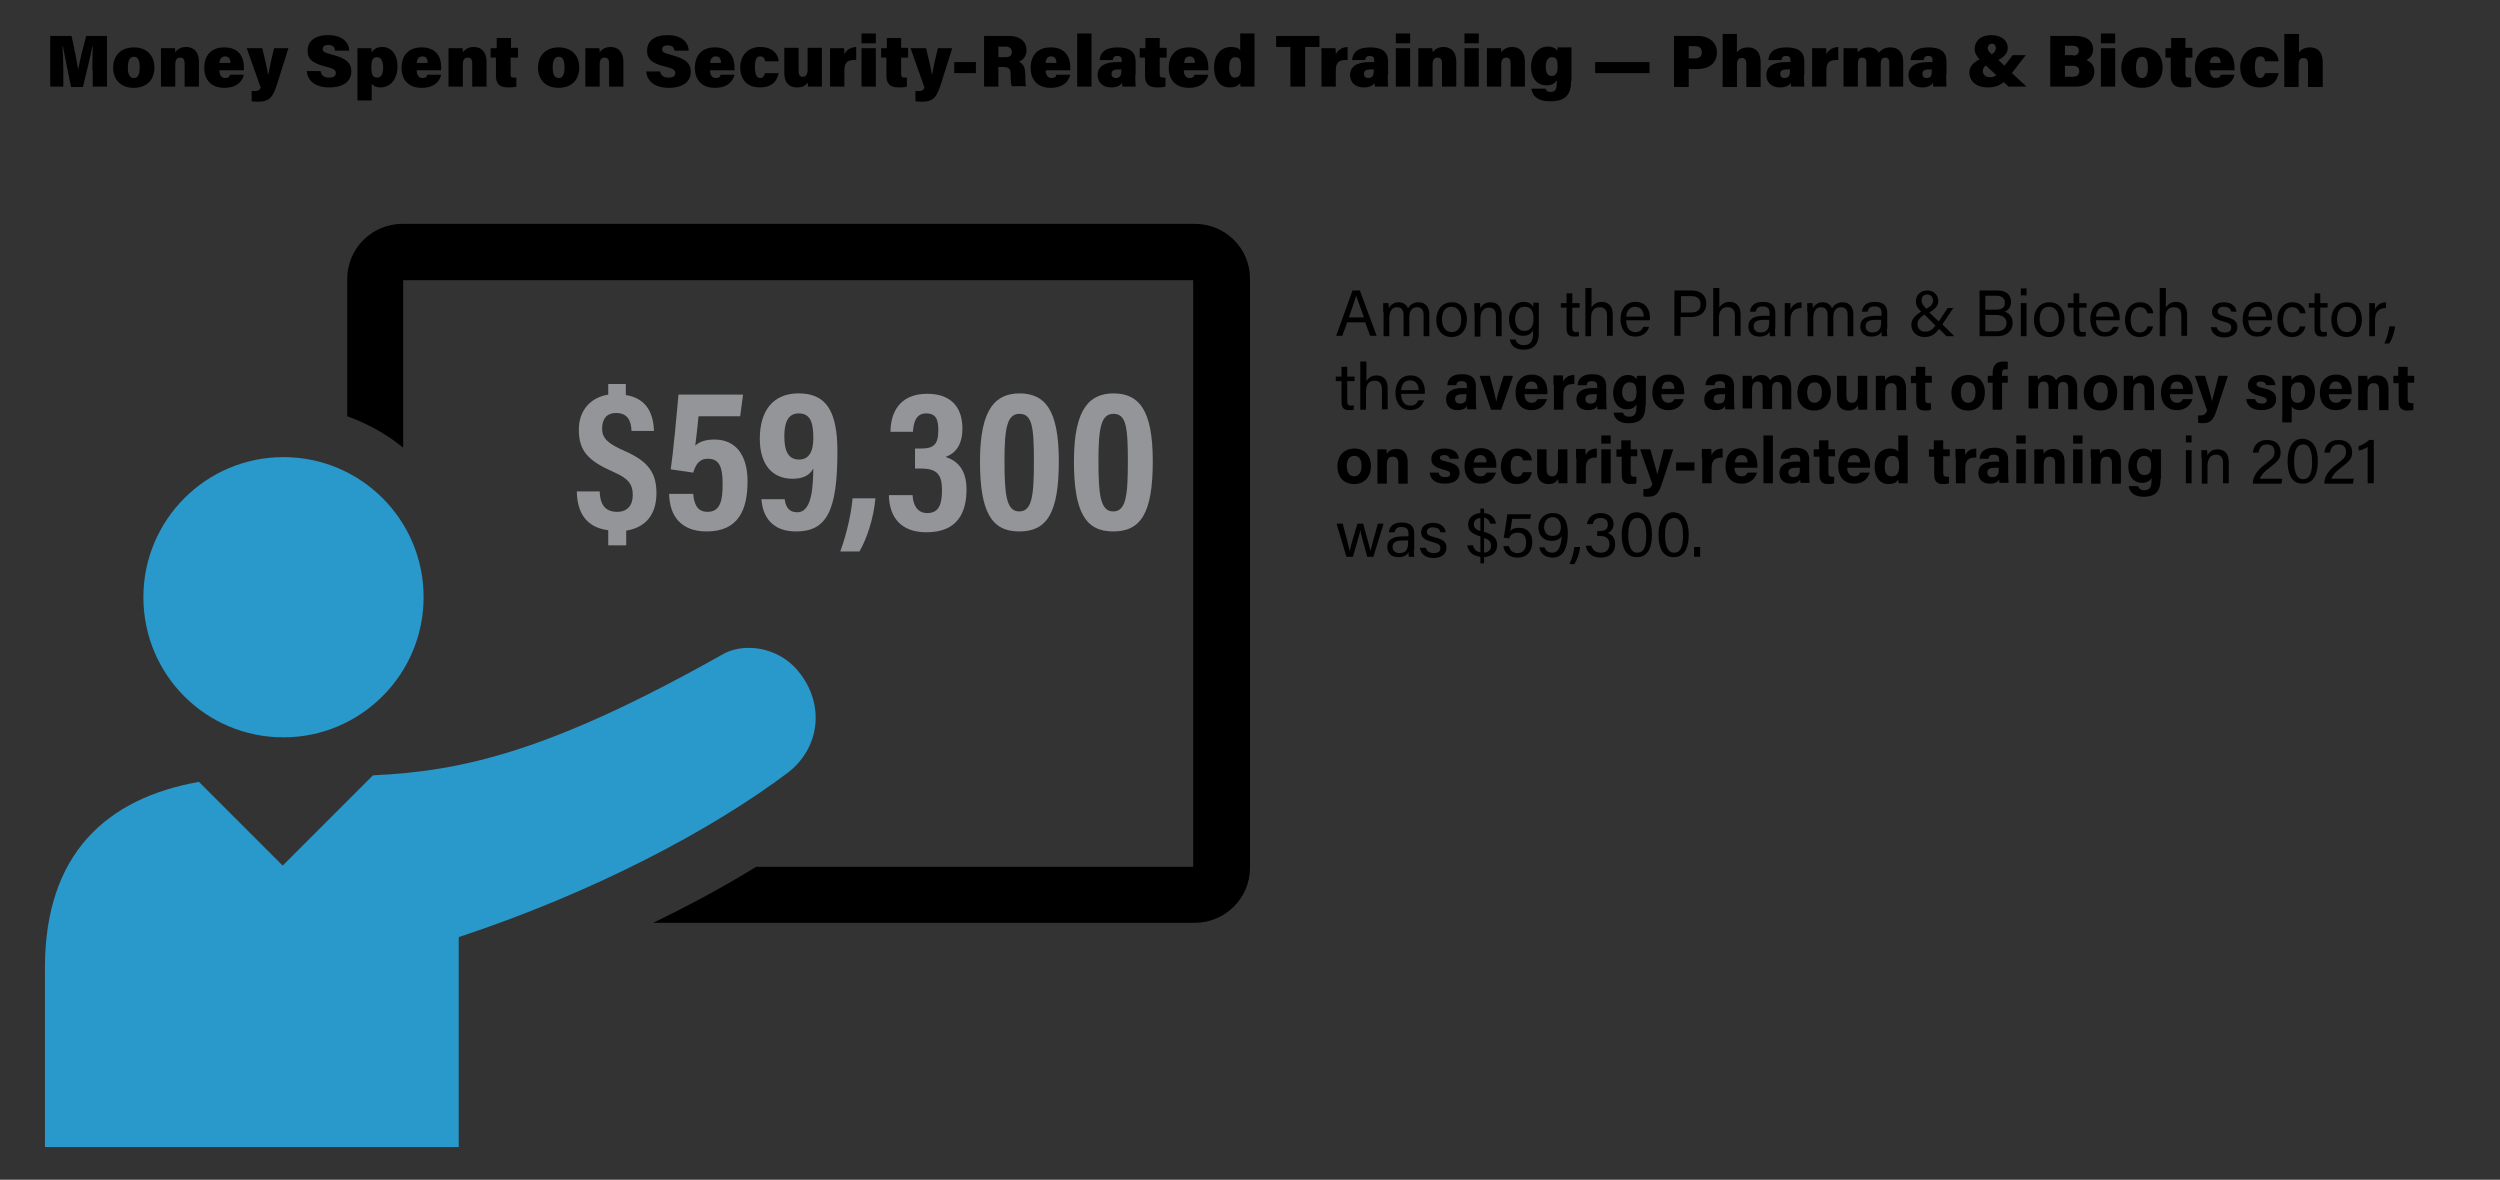 <?xml version="1.0" encoding="utf-8"?>
<!-- Generator: Adobe Illustrator 26.5.0, SVG Export Plug-In . SVG Version: 6.00 Build 0)  -->
<svg version="1.1" id="Layer_1" xmlns="http://www.w3.org/2000/svg" xmlns:xlink="http://www.w3.org/1999/xlink" x="0px" y="0px"
	 viewBox="0 0 612 288.8" style="enable-background:new 0 0 612 288.8;" xml:space="preserve">
<rect x="0" y="0" width="612" height="288.8" fill="#333333" stroke="none"/>
<style type="text/css">
	.st0{fill:#FFFFFF;}
	.st1{fill:none;stroke:#939598;stroke-width:4;stroke-miterlimit:10;stroke-dasharray:4.971,4.971;}
	.st2{fill:#2899CA;}
	.st3{fill:#E6E7E8;}
	.st4{fill:#939598;}
	.st5{fill:#2899CA;stroke:#2899CA;stroke-width:4;stroke-linecap:round;stroke-linejoin:round;stroke-miterlimit:10;}
</style>
<g>
	<circle class="st0" cx="794.8" cy="361.7" r="104.4"/>
	<circle class="st1" cx="794.8" cy="361.7" r="104.4"/>
</g>
<rect x="792.4" y="12.1" class="st2" width="188.4" height="101.5"/>
<rect x="934.7" y="303.1" class="st3" width="339.3" height="9.6"/>
<g>
	<path d="M329.8,78.9l-1.2,3.3h-1.5l4-11.1h1.8l4.1,11.1h-1.6l-1.2-3.3H329.8z M333.9,77.7c-1.1-2.9-1.6-4.5-1.9-5.3h0
		c-0.3,0.9-0.9,2.8-1.8,5.3H333.9z"/>
	<path d="M338.6,76.3c0-0.7,0-1.4,0-2.1h1.3c0,0.2,0.1,0.8,0.1,1.2c0.4-0.7,1.1-1.4,2.4-1.4c1.2,0,1.9,0.6,2.3,1.5
		c0.4-0.8,1.2-1.5,2.6-1.5c1.3,0,2.6,0.8,2.6,3v5.3h-1.4v-5.2c0-0.9-0.3-1.9-1.6-1.9c-1.3,0-1.9,1-1.9,2.4v4.7h-1.4v-5.1
		c0-1-0.3-2-1.6-2c-1.3,0-1.9,1.1-1.9,2.6v4.5h-1.4V76.3z"/>
	<path d="M359.1,78.2c0,2.4-1.3,4.3-3.8,4.3c-2.3,0-3.7-1.8-3.7-4.2c0-2.4,1.4-4.3,3.8-4.3C357.7,74,359.1,75.7,359.1,78.2z
		 M353,78.2c0,1.8,0.9,3.1,2.4,3.1c1.5,0,2.3-1.2,2.3-3.1c0-1.8-0.8-3.1-2.4-3.1S353,76.4,353,78.2z"/>
	<path d="M360.9,76.2c0-0.7,0-1.4,0-2h1.4c0,0.2,0.1,1.1,0.1,1.3c0.3-0.7,1-1.5,2.5-1.5c1.5,0,2.7,0.9,2.7,3.1v5.2h-1.4v-5
		c0-1.2-0.5-2-1.7-2c-1.5,0-2.1,1.2-2.1,2.8v4.3h-1.4V76.2z"/>
	<path d="M376.7,81.5c0,2.6-1.1,4.1-3.7,4.1c-2.5,0-3.2-1.4-3.4-2.5h1.4c0.2,0.9,1,1.4,2,1.4c1.8,0,2.3-1.2,2.3-3v-0.7
		c-0.4,0.9-1.2,1.4-2.5,1.4c-2,0-3.4-1.6-3.4-4c0-2.6,1.6-4.3,3.5-4.3c1.6,0,2.2,0.7,2.4,1.3c0-0.4,0.1-0.9,0.1-1.1h1.3
		c0,0.5,0,1.6,0,2.3V81.5z M373.1,81c1.7,0,2.3-1.2,2.3-3c0-1.8-0.5-2.9-2.2-2.9c-1.5,0-2.3,1.3-2.3,3C370.9,79.9,371.8,81,373.1,81
		z"/>
	<path d="M382.1,74.2h1.4v-2.4h1.4v2.4h1.8v1.1h-1.8v4.8c0,0.8,0.2,1.2,0.9,1.2c0.2,0,0.5,0,0.7-0.1v1.1c-0.3,0.1-0.8,0.1-1.2,0.1
		c-1.3,0-1.8-0.7-1.8-2v-5.1h-1.4V74.2z"/>
	<path d="M389.6,70.5v4.8c0.4-0.7,1.2-1.4,2.5-1.4c1.3,0,2.7,0.7,2.7,3.1v5.2h-1.4v-4.9c0-1.4-0.6-2.1-1.8-2.1c-1.5,0-2.1,1-2.1,2.7
		v4.4h-1.4V70.5H389.6z"/>
	<path d="M398.1,78.5c0,1.6,0.8,2.8,2.2,2.8c1.3,0,1.7-0.7,2-1.3h1.4c-0.3,1-1.2,2.4-3.4,2.4c-2.5,0-3.6-2.1-3.6-4.2
		c0-2.4,1.2-4.3,3.7-4.3c2.6,0,3.5,2.1,3.5,3.8c0,0.3,0,0.5,0,0.7H398.1z M402.4,77.5c0-1.3-0.7-2.4-2.1-2.4c-1.4,0-2.1,1-2.2,2.4
		H402.4z"/>
	<path d="M409.9,71.1h4.2c2.2,0,3.6,1.2,3.6,3.2c0,2.2-1.6,3.3-3.7,3.3h-2.6v4.6h-1.5V71.1z M411.4,76.5h2.6c1.5,0,2.3-0.7,2.3-2
		c0-1.4-0.9-2-2.2-2h-2.6V76.5z"/>
	<path d="M420.9,70.5v4.8c0.4-0.7,1.2-1.4,2.5-1.4c1.3,0,2.7,0.7,2.7,3.1v5.2h-1.4v-4.9c0-1.4-0.6-2.1-1.8-2.1c-1.5,0-2.1,1-2.1,2.7
		v4.4h-1.4V70.5H420.9z"/>
	<path d="M434.5,80.5c0,0.8,0.1,1.5,0.1,1.8h-1.3c-0.1-0.2-0.1-0.6-0.1-1.1c-0.3,0.5-0.9,1.2-2.5,1.2c-1.9,0-2.7-1.2-2.7-2.5
		c0-1.8,1.4-2.6,3.8-2.6h1.4v-0.7c0-0.7-0.2-1.6-1.7-1.6c-1.3,0-1.6,0.7-1.7,1.3h-1.4c0.1-1.1,0.8-2.4,3.1-2.4c2,0,3.1,0.8,3.1,2.7
		V80.5z M433.1,78.3h-1.3c-1.6,0-2.5,0.4-2.5,1.6c0,0.8,0.6,1.5,1.6,1.5c2,0,2.2-1.3,2.2-2.8V78.3z"/>
	<path d="M436.9,76.4c0-1.1,0-1.8,0-2.2h1.4c0,0.2,0,0.9,0,1.6c0.4-1.1,1.4-1.8,2.7-1.8v1.4c-1.7,0-2.7,0.9-2.7,3v3.9h-1.4V76.4z"/>
	<path d="M442.4,76.3c0-0.7,0-1.4,0-2.1h1.3c0,0.2,0.1,0.8,0.1,1.2c0.4-0.7,1.1-1.4,2.4-1.4c1.2,0,1.9,0.6,2.3,1.5
		c0.4-0.8,1.2-1.5,2.6-1.5c1.3,0,2.6,0.8,2.6,3v5.3h-1.4v-5.2c0-0.9-0.3-1.9-1.6-1.9c-1.3,0-1.9,1-1.9,2.4v4.7h-1.4v-5.1
		c0-1-0.3-2-1.6-2c-1.3,0-1.9,1.1-1.9,2.6v4.5h-1.4V76.3z"/>
	<path d="M461.9,80.5c0,0.8,0.1,1.5,0.1,1.8h-1.3c-0.1-0.2-0.1-0.6-0.1-1.1c-0.3,0.5-0.9,1.2-2.5,1.2c-1.9,0-2.7-1.2-2.7-2.5
		c0-1.8,1.4-2.6,3.8-2.6h1.4v-0.7c0-0.7-0.2-1.6-1.7-1.6c-1.3,0-1.6,0.7-1.7,1.3h-1.4c0.1-1.1,0.8-2.4,3.1-2.4c2,0,3.1,0.8,3.1,2.7
		V80.5z M460.5,78.3h-1.3c-1.6,0-2.5,0.4-2.5,1.6c0,0.8,0.6,1.5,1.6,1.5c2,0,2.2-1.3,2.2-2.8V78.3z"/>
	<path d="M478.3,75.2l-2.8,4.2l2.9,2.9h-1.9l-1.8-1.8c-1,1.3-1.9,2-3.6,2c-2.1,0-3.2-1.5-3.2-2.9c0-1.3,0.6-2.2,2.4-3.3
		c-0.8-0.8-1.3-1.5-1.3-2.5c0-1.4,1-2.7,2.8-2.7c1.6,0,2.7,1.2,2.7,2.6c0,1.1-0.7,1.9-2.2,2.8l2.3,2.2l2.2-3.3H478.3z M473.8,79.7
		l-2.7-2.7c-1.3,0.9-1.7,1.5-1.7,2.4c0,1,0.8,1.8,1.8,1.8C472.2,81.2,472.9,80.9,473.8,79.7z M470.4,73.6c0,0.7,0.4,1.2,1.2,2
		c1.3-0.8,1.6-1.3,1.6-2c0-0.8-0.5-1.5-1.4-1.5C470.9,72.1,470.4,72.6,470.4,73.6z"/>
	<path d="M484.6,71.1h4.3c2.4,0,3.4,1.2,3.4,2.8c0,1.3-0.7,2.1-1.6,2.4c0.8,0.2,2,1,2,2.7c0,2.1-1.6,3.3-3.7,3.3h-4.4V71.1z
		 M488.6,75.8c1.6,0,2.2-0.6,2.2-1.7c0-1-0.7-1.7-2-1.7H486v3.4H488.6z M486,81.1h2.8c1.4,0,2.4-0.7,2.4-2c0-1.2-0.8-2-2.7-2H486
		V81.1z"/>
	<path d="M494.7,72.3v-1.7h1.4v1.7H494.7z M494.7,74.2h1.4v8.1h-1.4V74.2z"/>
	<path d="M505.4,78.2c0,2.4-1.3,4.3-3.8,4.3c-2.3,0-3.7-1.8-3.7-4.2c0-2.4,1.4-4.3,3.8-4.3C504,74,505.4,75.7,505.4,78.2z
		 M499.3,78.2c0,1.8,0.9,3.1,2.4,3.1c1.5,0,2.3-1.2,2.3-3.1c0-1.8-0.8-3.1-2.4-3.1S499.3,76.4,499.3,78.2z"/>
	<path d="M506.2,74.2h1.4v-2.4h1.4v2.4h1.8v1.1H509v4.8c0,0.8,0.2,1.2,0.9,1.2c0.2,0,0.5,0,0.7-0.1v1.1c-0.3,0.1-0.8,0.1-1.2,0.1
		c-1.3,0-1.8-0.7-1.8-2v-5.1h-1.4V74.2z"/>
	<path d="M513.1,78.5c0,1.6,0.8,2.8,2.2,2.8c1.3,0,1.7-0.7,2-1.3h1.4c-0.3,1-1.2,2.4-3.4,2.4c-2.5,0-3.6-2.1-3.6-4.2
		c0-2.4,1.2-4.3,3.7-4.3c2.6,0,3.5,2.1,3.5,3.8c0,0.3,0,0.5,0,0.7H513.1z M517.4,77.5c0-1.3-0.7-2.4-2.1-2.4c-1.4,0-2.1,1-2.2,2.4
		H517.4z"/>
	<path d="M527.1,79.8c-0.3,1.4-1.3,2.7-3.3,2.7c-2.2,0-3.6-1.6-3.6-4.2c0-2.3,1.3-4.3,3.7-4.3c2.3,0,3.2,1.7,3.2,2.7h-1.4
		c-0.2-0.8-0.7-1.5-1.9-1.5c-1.4,0-2.2,1.2-2.2,3.1c0,1.9,0.8,3.1,2.2,3.1c1,0,1.6-0.5,1.9-1.5H527.1z"/>
	<path d="M530.2,70.5v4.8c0.4-0.7,1.2-1.4,2.5-1.4c1.3,0,2.7,0.7,2.7,3.1v5.2h-1.4v-4.9c0-1.4-0.6-2.1-1.8-2.1c-1.5,0-2.1,1-2.1,2.7
		v4.4h-1.4V70.5H530.2z"/>
	<path d="M542.6,80c0.2,0.9,0.9,1.4,2,1.4c1.2,0,1.6-0.5,1.6-1.2c0-0.8-0.4-1.1-1.9-1.5c-2.3-0.6-2.8-1.3-2.8-2.4
		c0-1.1,0.8-2.3,2.9-2.3c2.1,0,3,1.2,3.1,2.3h-1.3c-0.1-0.5-0.5-1.2-1.8-1.2c-1.1,0-1.5,0.5-1.5,1.1c0,0.6,0.3,0.9,1.8,1.3
		c2.5,0.6,3,1.4,3,2.6c0,1.4-1.1,2.5-3.2,2.5c-2.1,0-3.1-1.1-3.3-2.5H542.6z"/>
	<path d="M550.4,78.5c0,1.6,0.8,2.8,2.2,2.8c1.3,0,1.7-0.7,2-1.3h1.4c-0.3,1-1.2,2.4-3.4,2.4c-2.5,0-3.6-2.1-3.6-4.2
		c0-2.4,1.2-4.3,3.7-4.3c2.6,0,3.5,2.1,3.5,3.8c0,0.3,0,0.5,0,0.7H550.4z M554.7,77.5c0-1.3-0.7-2.4-2.1-2.4c-1.4,0-2.1,1-2.2,2.4
		H554.7z"/>
	<path d="M564.4,79.8c-0.3,1.4-1.3,2.7-3.3,2.7c-2.2,0-3.6-1.6-3.6-4.2c0-2.3,1.3-4.3,3.7-4.3c2.3,0,3.2,1.7,3.2,2.7H563
		c-0.2-0.8-0.7-1.5-1.9-1.5c-1.4,0-2.2,1.2-2.2,3.1c0,1.9,0.8,3.1,2.2,3.1c1,0,1.6-0.5,1.9-1.5H564.4z"/>
	<path d="M565.2,74.2h1.4v-2.4h1.4v2.4h1.8v1.1H568v4.8c0,0.8,0.2,1.2,0.9,1.2c0.2,0,0.5,0,0.7-0.1v1.1c-0.3,0.1-0.8,0.1-1.2,0.1
		c-1.3,0-1.8-0.7-1.8-2v-5.1h-1.4V74.2z"/>
	<path d="M578.2,78.2c0,2.4-1.3,4.3-3.8,4.3c-2.3,0-3.7-1.8-3.7-4.2c0-2.4,1.4-4.3,3.8-4.3C576.7,74,578.2,75.7,578.2,78.2z
		 M572.1,78.2c0,1.8,0.9,3.1,2.4,3.1c1.5,0,2.3-1.2,2.3-3.1c0-1.8-0.8-3.1-2.4-3.1S572.1,76.4,572.1,78.2z"/>
	<path d="M580,76.4c0-1.1,0-1.8,0-2.2h1.4c0,0.2,0,0.9,0,1.6c0.4-1.1,1.4-1.8,2.7-1.8v1.4c-1.7,0-2.7,0.9-2.7,3v3.9H580V76.4z"/>
	<path d="M583.7,84.1c0.8-1.8,1.1-3.2,1.2-4.2h1.4c-0.1,1.4-0.7,3.1-1.4,4.2H583.7z"/>
	<path d="M327,92.2h1.4v-2.4h1.4v2.4h1.8v1.1h-1.8v4.8c0,0.8,0.2,1.2,0.9,1.2c0.2,0,0.5,0,0.7-0.1v1.1c-0.3,0.1-0.8,0.1-1.2,0.1
		c-1.3,0-1.8-0.7-1.8-2v-5.1H327V92.2z"/>
	<path d="M334.5,88.5v4.8c0.4-0.7,1.2-1.4,2.5-1.4c1.3,0,2.7,0.7,2.7,3.1v5.2h-1.4v-4.9c0-1.4-0.6-2.1-1.8-2.1c-1.5,0-2.1,1-2.1,2.7
		v4.4h-1.4V88.5H334.5z"/>
	<path d="M343,96.5c0,1.6,0.8,2.8,2.2,2.8c1.3,0,1.7-0.7,2-1.3h1.4c-0.3,1-1.2,2.4-3.4,2.4c-2.5,0-3.6-2.1-3.6-4.2
		c0-2.4,1.2-4.3,3.7-4.3c2.6,0,3.5,2.1,3.5,3.8c0,0.3,0,0.5,0,0.7H343z M347.3,95.5c0-1.3-0.7-2.4-2.1-2.4c-1.4,0-2.1,1-2.2,2.4
		H347.3z"/>
	<path d="M361.3,98.1c0,0.8,0.1,2,0.1,2.1h-2.2c-0.1-0.2-0.1-0.6-0.1-0.8c-0.3,0.5-0.9,1-2.3,1c-2,0-2.8-1.3-2.8-2.6
		c0-1.9,1.5-2.8,3.9-2.8h1.2v-0.5c0-0.6-0.2-1.2-1.3-1.2c-1,0-1.2,0.4-1.3,1h-2.2c0.1-1.5,1-2.7,3.6-2.7c2.2,0,3.4,0.9,3.4,2.9V98.1
		z M359,96.5h-0.9c-1.4,0-1.9,0.4-1.9,1.2c0,0.6,0.4,1.1,1.2,1.1c1.5,0,1.6-1,1.6-2.1V96.5z"/>
	<path d="M364.7,92c0.8,2.8,1.4,5.3,1.6,6.3h0c0.2-1.4,1-3.9,1.8-6.3h2.3l-2.9,8.3H365l-2.8-8.3H364.7z"/>
	<path d="M373.2,96.6c0,1,0.5,2,1.7,2c1,0,1.2-0.4,1.5-0.9h2.3c-0.3,1-1.2,2.7-3.8,2.7c-2.7,0-3.9-2-3.9-4.2c0-2.6,1.3-4.5,4-4.5
		c2.8,0,3.8,2.1,3.8,4.1c0,0.3,0,0.5,0,0.7H373.2z M376.4,95.2c0-1-0.4-1.8-1.5-1.8c-1.1,0-1.5,0.8-1.6,1.8H376.4z"/>
	<path d="M380.3,94.2c0-0.8,0-1.6,0-2.3h2.3c0,0.2,0.1,1,0.1,1.5c0.4-0.9,1.2-1.6,2.7-1.6V94c-1.7,0-2.7,0.4-2.7,2.7v3.6h-2.3V94.2z
		"/>
	<path d="M393.2,98.1c0,0.8,0.1,2,0.1,2.1h-2.2c-0.1-0.2-0.1-0.6-0.1-0.8c-0.3,0.5-0.9,1-2.3,1c-2,0-2.8-1.3-2.8-2.6
		c0-1.9,1.5-2.8,3.9-2.8h1.2v-0.5c0-0.6-0.2-1.2-1.3-1.2c-1,0-1.2,0.4-1.3,1h-2.2c0.1-1.5,1-2.7,3.6-2.7c2.2,0,3.4,0.9,3.4,2.9V98.1
		z M391,96.5H390c-1.4,0-1.9,0.4-1.9,1.2c0,0.6,0.4,1.1,1.2,1.1c1.5,0,1.6-1,1.6-2.1V96.5z"/>
	<path d="M402.8,99.3c0,2.7-1,4.3-4.1,4.3c-3,0-3.6-1.7-3.7-2.6h2.3c0.2,0.6,0.6,1,1.5,1c1.5,0,1.8-0.9,1.8-2.5V99
		c-0.4,0.7-1.1,1.2-2.3,1.2c-2.2,0-3.4-1.8-3.4-4c0-2.6,1.6-4.4,3.6-4.4c1.4,0,2,0.7,2.1,1.1c0-0.2,0.1-0.7,0.1-0.9h2.2
		c0,0.8,0,1.6,0,2.4V99.3z M398.9,98.3c1.4,0,1.7-0.9,1.7-2.3s-0.2-2.4-1.7-2.4c-1,0-1.8,0.8-1.8,2.4
		C397.1,97.5,397.9,98.3,398.9,98.3z"/>
	<path d="M406.7,96.6c0,1,0.5,2,1.7,2c1,0,1.2-0.4,1.5-0.9h2.3c-0.3,1-1.2,2.7-3.8,2.7c-2.7,0-3.9-2-3.9-4.2c0-2.6,1.3-4.5,4-4.5
		c2.8,0,3.8,2.1,3.8,4.1c0,0.3,0,0.5,0,0.7H406.7z M409.9,95.2c0-1-0.4-1.8-1.5-1.8c-1.1,0-1.5,0.8-1.6,1.8H409.9z"/>
	<path d="M424.5,98.1c0,0.8,0.1,2,0.1,2.1h-2.2c-0.1-0.2-0.1-0.6-0.1-0.8c-0.3,0.5-0.9,1-2.3,1c-2,0-2.8-1.3-2.8-2.6
		c0-1.9,1.5-2.8,3.9-2.8h1.2v-0.5c0-0.6-0.2-1.2-1.3-1.2c-1,0-1.2,0.4-1.3,1h-2.2c0.1-1.5,1-2.7,3.6-2.7c2.2,0,3.4,0.9,3.4,2.9V98.1
		z M422.3,96.5h-0.9c-1.4,0-1.9,0.4-1.9,1.2c0,0.6,0.4,1.1,1.2,1.1c1.5,0,1.6-1,1.6-2.1V96.5z"/>
	<path d="M426.6,94.1c0-0.7,0-1.4,0-2.1h2.2c0,0.2,0.1,0.7,0.1,1c0.4-0.6,1.1-1.2,2.3-1.2c1.2,0,1.8,0.6,2.1,1.3
		c0.5-0.7,1.2-1.3,2.6-1.3c1.4,0,2.6,0.9,2.6,3v5.4h-2.2v-5.2c0-0.8-0.3-1.5-1.2-1.5c-1,0-1.3,0.6-1.3,1.9v4.7h-2.3v-5.1
		c0-0.8-0.2-1.6-1.2-1.6c-0.9,0-1.4,0.6-1.4,2v4.6h-2.3V94.1z"/>
	<path d="M448.2,96.1c0,2.5-1.5,4.4-4.1,4.4c-2.6,0-4.1-1.8-4.1-4.3c0-2.6,1.6-4.4,4.2-4.4C446.6,91.8,448.2,93.5,448.2,96.1z
		 M442.4,96.1c0,1.6,0.7,2.5,1.8,2.5c1.1,0,1.8-0.9,1.8-2.5c0-1.7-0.6-2.5-1.8-2.5C443.1,93.6,442.4,94.4,442.4,96.1z"/>
	<path d="M457.1,97.9c0,0.8,0,1.7,0,2.4h-2.2c0-0.2,0-0.7-0.1-1c-0.5,0.8-1.2,1.2-2.3,1.2c-1.7,0-2.8-1-2.8-3.1V92h2.3v4.9
		c0,0.9,0.3,1.7,1.3,1.7c1,0,1.5-0.6,1.5-2.2V92h2.3V97.9z"/>
	<path d="M459.2,94.1c0-0.7,0-1.5,0-2.1h2.2c0,0.2,0.1,0.8,0.1,1.1c0.3-0.5,0.9-1.2,2.4-1.2c1.7,0,2.7,1.1,2.7,3.2v5.3h-2.3v-5
		c0-0.9-0.3-1.6-1.3-1.6c-1,0-1.5,0.5-1.5,2v4.6h-2.3V94.1z"/>
	<path d="M467.7,92h1.3v-2.2h2.3V92h1.6v1.7h-1.6v4.1c0,0.6,0.2,0.9,0.9,0.9c0.1,0,0.4,0,0.5,0v1.6c-0.4,0.2-1.1,0.2-1.5,0.2
		c-1.6,0-2.1-0.9-2.1-2.3v-4.4h-1.3V92z"/>
	<path d="M485.9,96.1c0,2.5-1.5,4.4-4.1,4.4c-2.6,0-4.1-1.8-4.1-4.3c0-2.6,1.6-4.4,4.2-4.4C484.3,91.8,485.9,93.5,485.9,96.1z
		 M480,96.1c0,1.6,0.7,2.5,1.8,2.5c1.1,0,1.8-0.9,1.8-2.5c0-1.7-0.6-2.5-1.8-2.5C480.7,93.6,480,94.4,480,96.1z"/>
	<path d="M487.8,100.3v-6.6h-1.2V92h1.2v-0.7c0-1.7,0.8-2.8,2.6-2.8c0.4,0,0.8,0,1.1,0.1v1.8c-0.1,0-0.3,0-0.5,0
		c-0.7,0-0.9,0.2-0.9,1.1V92h1.4v1.7h-1.4v6.6H487.8z"/>
	<path d="M496.6,94.1c0-0.7,0-1.4,0-2.1h2.2c0,0.2,0.1,0.7,0.1,1c0.4-0.6,1.1-1.2,2.3-1.2c1.2,0,1.8,0.6,2.1,1.3
		c0.5-0.7,1.2-1.3,2.6-1.3c1.4,0,2.6,0.9,2.6,3v5.4h-2.2v-5.2c0-0.8-0.3-1.5-1.2-1.5c-1,0-1.3,0.6-1.3,1.9v4.7h-2.3v-5.1
		c0-0.8-0.2-1.6-1.2-1.6c-0.9,0-1.4,0.6-1.4,2v4.6h-2.3V94.1z"/>
	<path d="M518.3,96.1c0,2.5-1.5,4.4-4.1,4.4c-2.6,0-4.1-1.8-4.1-4.3c0-2.6,1.6-4.4,4.2-4.4C516.7,91.8,518.3,93.5,518.3,96.1z
		 M512.4,96.1c0,1.6,0.7,2.5,1.8,2.5c1.1,0,1.8-0.9,1.8-2.5c0-1.7-0.6-2.5-1.8-2.5C513.1,93.6,512.4,94.4,512.4,96.1z"/>
	<path d="M519.9,94.1c0-0.7,0-1.5,0-2.1h2.2c0,0.2,0.1,0.8,0.1,1.1c0.3-0.5,0.9-1.2,2.4-1.2c1.7,0,2.7,1.1,2.7,3.2v5.3H525v-5
		c0-0.9-0.3-1.6-1.3-1.6c-1,0-1.5,0.5-1.5,2v4.6h-2.3V94.1z"/>
	<path d="M531.2,96.6c0,1,0.5,2,1.7,2c1,0,1.2-0.4,1.5-0.9h2.3c-0.3,1-1.2,2.7-3.8,2.7c-2.7,0-3.9-2-3.9-4.2c0-2.6,1.3-4.5,4-4.5
		c2.8,0,3.8,2.1,3.8,4.1c0,0.3,0,0.5,0,0.7H531.2z M534.4,95.2c0-1-0.4-1.8-1.5-1.8c-1.1,0-1.5,0.8-1.6,1.8H534.4z"/>
	<path d="M539.8,92c0.8,2.9,1.6,5.4,1.7,6.2h0c0.2-0.8,0.7-2.7,1.6-6.2h2.3l-2.8,8.5c-0.8,2.4-1.5,3.1-3.4,3.1c-0.2,0-0.7,0-1.1-0.1
		v-1.8c0.2,0,0.4,0,0.6,0c0.8,0,1.3-0.3,1.6-1.2l-3-8.5H539.8z"/>
	<path d="M552.1,97.8c0.2,0.7,0.7,1,1.6,1c0.8,0,1.2-0.3,1.2-0.8c0-0.5-0.4-0.7-1.5-1c-2.7-0.7-3.1-1.5-3.1-2.7
		c0-1.2,0.8-2.5,3.3-2.5c2.5,0,3.4,1.4,3.4,2.5h-2.2c-0.1-0.3-0.3-0.9-1.4-0.9c-0.8,0-1,0.3-1,0.7c0,0.4,0.3,0.6,1.6,0.9
		c2.8,0.6,3.2,1.6,3.2,2.8c0,1.4-1.1,2.6-3.6,2.6c-2.5,0-3.6-1.2-3.7-2.7H552.1z"/>
	<path d="M558.7,103.5V94c0-0.7,0-1.3,0-2h2.2c0,0.2,0.1,0.7,0.1,1c0.4-0.6,1.1-1.2,2.4-1.2c1.9,0,3.3,1.6,3.3,4.1
		c0,2.9-1.6,4.5-3.6,4.5c-1.2,0-1.8-0.4-2.1-0.9v3.9H558.7z M562.6,93.6c-1.3,0-1.8,0.8-1.8,2.5c0,1.6,0.4,2.5,1.7,2.5
		c1.2,0,1.8-0.9,1.8-2.6C564.3,94.5,563.7,93.6,562.6,93.6z"/>
	<path d="M570.1,96.6c0,1,0.5,2,1.7,2c1,0,1.2-0.4,1.5-0.9h2.3c-0.3,1-1.2,2.7-3.8,2.7c-2.7,0-3.9-2-3.9-4.2c0-2.6,1.3-4.5,4-4.5
		c2.8,0,3.8,2.1,3.8,4.1c0,0.3,0,0.5,0,0.7H570.1z M573.3,95.2c0-1-0.4-1.8-1.5-1.8c-1.1,0-1.5,0.8-1.6,1.8H573.3z"/>
	<path d="M577.3,94.1c0-0.7,0-1.5,0-2.1h2.2c0,0.2,0.1,0.8,0.1,1.1c0.3-0.5,0.9-1.2,2.4-1.2c1.7,0,2.7,1.1,2.7,3.2v5.3h-2.3v-5
		c0-0.9-0.3-1.6-1.3-1.6c-1,0-1.5,0.5-1.5,2v4.6h-2.3V94.1z"/>
	<path d="M585.8,92h1.3v-2.2h2.3V92h1.6v1.7h-1.6v4.1c0,0.6,0.2,0.9,0.9,0.9c0.1,0,0.4,0,0.5,0v1.6c-0.4,0.2-1.1,0.2-1.5,0.2
		c-1.6,0-2.1-0.9-2.1-2.3v-4.4h-1.3V92z"/>
	<path d="M335.6,114.1c0,2.5-1.5,4.4-4.1,4.4c-2.6,0-4.1-1.8-4.1-4.3c0-2.6,1.6-4.4,4.2-4.4C334,109.8,335.6,111.5,335.6,114.1z
		 M329.7,114.1c0,1.6,0.7,2.5,1.8,2.5c1.1,0,1.8-0.9,1.8-2.5c0-1.7-0.6-2.5-1.8-2.5C330.4,111.6,329.7,112.4,329.7,114.1z"/>
	<path d="M337.2,112.1c0-0.7,0-1.5,0-2.1h2.2c0,0.2,0.1,0.8,0.1,1.1c0.3-0.5,0.9-1.2,2.4-1.2c1.7,0,2.7,1.1,2.7,3.2v5.3h-2.3v-5
		c0-0.9-0.3-1.6-1.3-1.6c-1,0-1.5,0.5-1.5,2v4.6h-2.3V112.1z"/>
	<path d="M352.2,115.8c0.2,0.7,0.7,1,1.6,1s1.2-0.3,1.2-0.8c0-0.5-0.4-0.7-1.5-1c-2.7-0.7-3.1-1.5-3.1-2.7c0-1.2,0.8-2.5,3.3-2.5
		c2.5,0,3.4,1.4,3.4,2.5h-2.2c-0.1-0.3-0.3-0.9-1.4-0.9c-0.8,0-1,0.3-1,0.7c0,0.4,0.3,0.6,1.6,0.9c2.8,0.6,3.2,1.6,3.2,2.8
		c0,1.4-1.1,2.6-3.6,2.6c-2.5,0-3.6-1.2-3.7-2.7H352.2z"/>
	<path d="M360.7,114.6c0,1,0.5,2,1.7,2c1,0,1.2-0.4,1.5-0.9h2.3c-0.3,1-1.2,2.7-3.8,2.7c-2.7,0-3.9-2-3.9-4.2c0-2.6,1.3-4.5,4-4.5
		c2.8,0,3.8,2.1,3.8,4.1c0,0.3,0,0.5,0,0.7H360.7z M363.9,113.2c0-1-0.4-1.8-1.5-1.8c-1.1,0-1.5,0.8-1.6,1.8H363.9z"/>
	<path d="M375,115.6c-0.3,1.4-1.2,2.9-3.7,2.9c-2.6,0-3.9-1.8-3.9-4.3c0-2.4,1.5-4.4,4-4.4c2.8,0,3.6,2,3.6,2.9h-2.2
		c-0.1-0.7-0.5-1.1-1.4-1.1c-1.1,0-1.6,0.9-1.6,2.5c0,1.8,0.6,2.6,1.6,2.6c0.8,0,1.2-0.5,1.4-1.1H375z"/>
	<path d="M383.7,115.9c0,0.8,0,1.7,0,2.4h-2.2c0-0.2,0-0.7-0.1-1c-0.5,0.8-1.2,1.2-2.3,1.2c-1.7,0-2.8-1-2.8-3.1V110h2.3v4.9
		c0,0.9,0.3,1.7,1.3,1.7c1,0,1.5-0.6,1.5-2.2V110h2.3V115.9z"/>
	<path d="M385.8,112.2c0-0.8,0-1.6,0-2.3h2.3c0,0.2,0.1,1,0.1,1.5c0.4-0.9,1.2-1.6,2.7-1.6v2.2c-1.7,0-2.7,0.4-2.7,2.7v3.6h-2.3
		V112.2z"/>
	<path d="M392,108.6v-2h2.3v2H392z M392,110h2.3v8.3H392V110z"/>
	<path d="M395.6,110h1.3v-2.2h2.3v2.2h1.6v1.7h-1.6v4.1c0,0.6,0.2,0.9,0.9,0.9c0.1,0,0.4,0,0.5,0v1.6c-0.4,0.2-1.1,0.2-1.5,0.2
		c-1.6,0-2.1-0.9-2.1-2.3v-4.4h-1.3V110z"/>
	<path d="M404,110c0.8,2.9,1.6,5.4,1.7,6.2h0c0.2-0.8,0.7-2.7,1.6-6.2h2.3l-2.8,8.5c-0.8,2.4-1.5,3.1-3.4,3.1c-0.2,0-0.7,0-1.1-0.1
		v-1.8c0.2,0,0.4,0,0.6,0c0.8,0,1.3-0.3,1.6-1.2l-3-8.5H404z"/>
	<path d="M414.8,113.2v2h-4.5v-2H414.8z"/>
	<path d="M416.6,112.2c0-0.8,0-1.6,0-2.3h2.3c0,0.2,0.1,1,0.1,1.5c0.4-0.9,1.2-1.6,2.7-1.6v2.2c-1.7,0-2.7,0.4-2.7,2.7v3.6h-2.3
		V112.2z"/>
	<path d="M424.6,114.6c0,1,0.5,2,1.7,2c1,0,1.2-0.4,1.5-0.9h2.3c-0.3,1-1.2,2.7-3.8,2.7c-2.7,0-3.9-2-3.9-4.2c0-2.6,1.3-4.5,4-4.5
		c2.8,0,3.8,2.1,3.8,4.1c0,0.3,0,0.5,0,0.7H424.6z M427.8,113.2c0-1-0.4-1.8-1.5-1.8c-1.1,0-1.5,0.8-1.6,1.8H427.8z"/>
	<path d="M431.7,118.3v-11.7h2.3v11.7H431.7z"/>
	<path d="M442.9,116.1c0,0.8,0.1,2,0.1,2.1h-2.2c-0.1-0.2-0.1-0.6-0.1-0.8c-0.3,0.5-0.9,1-2.3,1c-2,0-2.8-1.3-2.8-2.6
		c0-1.9,1.5-2.8,3.9-2.8h1.2v-0.5c0-0.6-0.2-1.2-1.3-1.2c-1,0-1.2,0.4-1.3,1h-2.2c0.1-1.5,1-2.7,3.6-2.7c2.2,0,3.4,0.9,3.4,2.9
		V116.1z M440.6,114.5h-0.9c-1.4,0-1.9,0.4-1.9,1.2c0,0.6,0.4,1.1,1.2,1.1c1.5,0,1.6-1,1.6-2.1V114.5z"/>
	<path d="M444,110h1.3v-2.2h2.3v2.2h1.6v1.7h-1.6v4.1c0,0.6,0.2,0.9,0.9,0.9c0.1,0,0.4,0,0.5,0v1.6c-0.4,0.2-1.1,0.2-1.5,0.2
		c-1.6,0-2.1-0.9-2.1-2.3v-4.4H444V110z"/>
	<path d="M452.2,114.6c0,1,0.5,2,1.7,2c1,0,1.2-0.4,1.5-0.9h2.3c-0.3,1-1.2,2.7-3.8,2.7c-2.7,0-3.9-2-3.9-4.2c0-2.6,1.3-4.5,4-4.5
		c2.8,0,3.8,2.1,3.8,4.1c0,0.3,0,0.5,0,0.7H452.2z M455.4,113.2c0-1-0.4-1.8-1.5-1.8c-1.1,0-1.5,0.8-1.6,1.8H455.4z"/>
	<path d="M467,106.6v9.4c0,0.8,0,1.5,0,2.3h-2.2c0-0.3-0.1-0.7-0.1-0.9c-0.4,0.7-1.1,1.1-2.4,1.1c-2.1,0-3.4-1.7-3.4-4.3
		c0-2.5,1.4-4.4,3.8-4.4c1.2,0,1.8,0.4,2,0.8v-4H467z M463.1,116.6c1.6,0,1.8-1.3,1.8-2.5c0-1.4-0.2-2.5-1.7-2.5
		c-1.2,0-1.8,0.9-1.8,2.5C461.3,115.8,461.9,116.6,463.1,116.6z"/>
	<path d="M472.1,110h1.3v-2.2h2.3v2.2h1.6v1.7h-1.6v4.1c0,0.6,0.2,0.9,0.9,0.9c0.1,0,0.4,0,0.5,0v1.6c-0.4,0.2-1.1,0.2-1.5,0.2
		c-1.6,0-2.1-0.9-2.1-2.3v-4.4h-1.3V110z"/>
	<path d="M478.7,112.2c0-0.8,0-1.6,0-2.3h2.3c0,0.2,0.1,1,0.1,1.5c0.4-0.9,1.2-1.6,2.7-1.6v2.2c-1.7,0-2.7,0.4-2.7,2.7v3.6h-2.3
		V112.2z"/>
	<path d="M491.6,116.1c0,0.8,0.1,2,0.1,2.1h-2.2c-0.1-0.2-0.1-0.6-0.1-0.8c-0.3,0.5-0.9,1-2.3,1c-2,0-2.8-1.3-2.8-2.6
		c0-1.9,1.5-2.8,3.9-2.8h1.2v-0.5c0-0.6-0.2-1.2-1.3-1.2c-1,0-1.2,0.4-1.3,1h-2.2c0.1-1.5,1-2.7,3.6-2.7c2.2,0,3.4,0.9,3.4,2.9
		V116.1z M489.3,114.5h-0.9c-1.4,0-1.9,0.4-1.9,1.2c0,0.6,0.4,1.1,1.2,1.1c1.5,0,1.6-1,1.6-2.1V114.5z"/>
	<path d="M493.6,108.6v-2h2.3v2H493.6z M493.6,110h2.3v8.3h-2.3V110z"/>
	<path d="M498,112.1c0-0.7,0-1.5,0-2.1h2.2c0,0.2,0.1,0.8,0.1,1.1c0.3-0.5,0.9-1.2,2.4-1.2c1.7,0,2.7,1.1,2.7,3.2v5.3h-2.3v-5
		c0-0.9-0.3-1.6-1.3-1.6c-1,0-1.5,0.5-1.5,2v4.6H498V112.1z"/>
	<path d="M507.5,108.6v-2h2.3v2H507.5z M507.5,110h2.3v8.3h-2.3V110z"/>
	<path d="M511.8,112.1c0-0.7,0-1.5,0-2.1h2.2c0,0.2,0.1,0.8,0.1,1.1c0.3-0.5,0.9-1.2,2.4-1.2c1.7,0,2.7,1.1,2.7,3.2v5.3H517v-5
		c0-0.9-0.3-1.6-1.3-1.6c-1,0-1.5,0.5-1.5,2v4.6h-2.3V112.1z"/>
	<path d="M528.9,117.3c0,2.7-1,4.3-4.1,4.3c-3,0-3.6-1.7-3.7-2.6h2.3c0.2,0.6,0.6,1,1.5,1c1.5,0,1.8-0.9,1.8-2.5V117
		c-0.4,0.7-1.1,1.2-2.3,1.2c-2.2,0-3.4-1.8-3.4-4c0-2.6,1.6-4.4,3.6-4.4c1.4,0,2,0.7,2.1,1.1c0-0.2,0.1-0.7,0.1-0.9h2.2
		c0,0.8,0,1.6,0,2.4V117.3z M524.9,116.3c1.4,0,1.7-0.9,1.7-2.3s-0.2-2.4-1.7-2.4c-1,0-1.8,0.8-1.8,2.4
		C523.2,115.5,523.9,116.3,524.9,116.3z"/>
	<path d="M535.1,108.3v-1.7h1.4v1.7H535.1z M535.1,110.2h1.4v8.1h-1.4V110.2z"/>
	<path d="M538.9,112.2c0-0.7,0-1.4,0-2h1.4c0,0.2,0.1,1.1,0.1,1.3c0.3-0.7,1-1.5,2.5-1.5c1.5,0,2.7,0.9,2.7,3.1v5.2h-1.4v-5
		c0-1.2-0.5-2-1.7-2c-1.5,0-2.1,1.2-2.1,2.8v4.3h-1.4V112.2z"/>
	<path d="M551.5,118.3L551.5,118.3c0-1.6,1-3.2,3.2-4.8c1.7-1.3,2.1-1.7,2.1-2.9c0-1.1-0.6-1.8-1.8-1.8c-1.3,0-1.9,0.7-2.1,2h-1.4
		c0.2-1.8,1.3-3.1,3.5-3.1c2.4,0,3.3,1.5,3.3,3c0,1.6-0.7,2.2-2.6,3.7c-1.5,1.1-2.2,2-2.5,2.8h5.5l-0.2,1.2H551.5z"/>
	<path d="M567.4,112.9c0,2.6-0.7,5.5-3.7,5.5c-2.9,0-3.7-2.7-3.7-5.5c0-2.7,0.9-5.5,3.7-5.5C566.6,107.6,567.4,110.2,567.4,112.9z
		 M561.6,113c0,2,0.4,4.3,2.2,4.3c1.9,0,2.2-2.1,2.2-4.3c0-2-0.4-4.2-2.1-4.2C562,108.8,561.6,110.7,561.6,113z"/>
	<path d="M569,118.3L569,118.3c0-1.6,1-3.2,3.2-4.8c1.7-1.3,2.1-1.7,2.1-2.9c0-1.1-0.6-1.8-1.8-1.8c-1.3,0-1.9,0.7-2.1,2H569
		c0.2-1.8,1.3-3.1,3.5-3.1c2.4,0,3.3,1.5,3.3,3c0,1.6-0.7,2.2-2.6,3.7c-1.5,1.1-2.2,2-2.5,2.8h5.5l-0.2,1.2H569z"/>
	<path d="M579.6,118.3v-8.9c-0.5,0.4-1.6,0.8-2.2,0.9v-1.1c0.8-0.2,1.8-0.8,2.6-1.5h1.1v10.6H579.6z"/>
	<path d="M328.7,128.2c1,3.8,1.6,6,1.7,6.8h0c0.1-0.8,0.7-2.8,1.9-6.8h1.4c1.3,4.6,1.6,5.9,1.8,6.7h0c0.2-0.9,0.5-2.1,1.8-6.7h1.4
		l-2.5,8.1h-1.5c-0.8-3-1.6-5.7-1.7-6.6h0c-0.1,0.9-0.9,3.4-1.8,6.6h-1.6l-2.4-8.1H328.7z"/>
	<path d="M346.1,134.5c0,0.8,0.1,1.5,0.1,1.8h-1.3c-0.1-0.2-0.1-0.6-0.1-1.1c-0.3,0.5-0.9,1.2-2.5,1.2c-1.9,0-2.7-1.2-2.7-2.5
		c0-1.8,1.4-2.6,3.8-2.6h1.4v-0.7c0-0.7-0.2-1.6-1.7-1.6c-1.3,0-1.6,0.7-1.7,1.3h-1.4c0.1-1.1,0.8-2.4,3.1-2.4c2,0,3.1,0.8,3.1,2.7
		V134.5z M344.7,132.3h-1.3c-1.6,0-2.5,0.4-2.5,1.6c0,0.8,0.6,1.5,1.6,1.5c2,0,2.2-1.3,2.2-2.8V132.3z"/>
	<path d="M349,134c0.2,0.9,0.9,1.4,2,1.4c1.2,0,1.6-0.5,1.6-1.2c0-0.8-0.4-1.1-1.9-1.5c-2.3-0.6-2.8-1.3-2.8-2.4
		c0-1.1,0.8-2.3,2.9-2.3c2.1,0,3,1.2,3.1,2.3h-1.3c-0.1-0.5-0.5-1.2-1.8-1.2c-1.1,0-1.5,0.5-1.5,1.1c0,0.6,0.3,0.9,1.8,1.3
		c2.5,0.6,3,1.4,3,2.6c0,1.4-1.1,2.5-3.2,2.5c-2.1,0-3.1-1.1-3.3-2.5H349z"/>
	<path d="M362.4,137.8v-1.5c-1.9-0.2-3-1.3-3.2-2.8h1.4c0.2,1,0.9,1.6,1.8,1.7v-3.9c-2.1-0.6-3-1.4-3-2.9c0-1.6,1.2-2.7,3-2.8v-1.1
		h0.9v1.1c2.1,0.2,2.8,1.6,2.9,2.6h-1.4c-0.2-0.7-0.6-1.3-1.5-1.5v3.5c2.4,0.7,3.2,1.7,3.2,3.2c0,1.8-1.2,2.8-3.2,3v1.5H362.4z
		 M362.4,130v-3.2c-1.2,0.1-1.6,0.8-1.6,1.6C360.8,129.1,361.2,129.6,362.4,130z M363.3,131.7v3.6c1.1-0.1,1.7-0.7,1.7-1.7
		C365,132.7,364.6,132.1,363.3,131.7z"/>
	<path d="M374.6,127h-4.4c-0.1,0.8-0.4,2.4-0.5,3c0.4-0.5,1.1-0.8,2.2-0.8c1.9,0,3.2,1.3,3.2,3.5c0,2-1.1,3.8-3.6,3.8
		c-1.9,0-3.2-1-3.5-2.8h1.4c0.2,1,0.9,1.7,2.1,1.7c1.4,0,2.1-1,2.1-2.6c0-1.4-0.6-2.4-2-2.4c-1.3,0-1.8,0.5-2.2,1.4l-1.3-0.2
		c0.3-1.4,0.7-4.4,0.9-5.7h5.8L374.6,127z"/>
	<path d="M378.1,134c0.3,0.8,0.8,1.3,1.9,1.3c2,0,2.2-2.8,2.3-4.1c-0.5,0.9-1.4,1.2-2.5,1.2c-2,0-3.2-1.4-3.2-3.3
		c0-1.9,1.3-3.5,3.6-3.5c2.6,0,3.6,2.1,3.6,4.8c0,2.8-0.6,6.1-3.7,6.1c-2.1,0-3-1.2-3.3-2.5H378.1z M378,129c0,1.4,0.8,2.2,2,2.2
		c1.5,0,2.1-0.8,2.1-2.2c0-0.6-0.2-2.4-2.1-2.4C378.6,126.7,378,127.8,378,129z"/>
	<path d="M384.2,138.1c0.8-1.8,1.1-3.2,1.2-4.2h1.4c-0.1,1.4-0.7,3.1-1.4,4.2H384.2z"/>
	<path d="M388.5,128.3c0.2-1.3,1.1-2.7,3.3-2.7c2.2,0,3.2,1.3,3.2,2.7c0,1.3-0.8,1.9-1.4,2.2v0c0.9,0.3,1.8,1.1,1.8,2.7
		c0,1.7-1,3.3-3.6,3.3c-2.4,0-3.4-1.5-3.6-2.9h1.4c0.2,0.9,0.9,1.7,2.3,1.7c1.5,0,2.1-1,2.1-2.1c0-1.4-0.9-2-2.3-2H391V130h0.6
		c1.4,0,2-0.5,2-1.6c0-1-0.6-1.6-1.8-1.6c-1.3,0-1.7,0.7-1.9,1.5H388.5z"/>
	<path d="M404.4,130.9c0,2.6-0.7,5.5-3.7,5.5c-2.9,0-3.7-2.7-3.7-5.5c0-2.7,0.9-5.5,3.7-5.5C403.6,125.6,404.4,128.2,404.4,130.9z
		 M398.6,131c0,2,0.4,4.3,2.2,4.3c1.9,0,2.2-2.1,2.2-4.3c0-2-0.4-4.2-2.1-4.2C399,126.8,398.6,128.7,398.6,131z"/>
	<path d="M413.4,130.9c0,2.6-0.7,5.5-3.7,5.5c-2.9,0-3.7-2.7-3.7-5.5c0-2.7,0.9-5.5,3.7-5.5C412.6,125.6,413.4,128.2,413.4,130.9z
		 M407.6,131c0,2,0.4,4.3,2.2,4.3c1.9,0,2.2-2.1,2.2-4.3c0-2-0.4-4.2-2.1-4.2C408,126.8,407.6,128.7,407.6,131z"/>
	<path d="M414.7,136.3v-2.4h1.5v2.4H414.7z"/>
</g>
<g>
	<path class="st4" d="M148.9,133.4v-3.6c-5.5-0.7-7.6-4.4-7.7-9.5h5.6c0.1,2.9,1.1,5,4.3,5c2.4,0,3.8-1.5,3.8-4.1
		c0-2.7-1.1-4.1-4.8-5.7c-6.1-2.7-8.4-5.1-8.4-10.3c0-4.8,2.9-7.9,7.2-8.6v-2.6h4.3v2.7c4.8,0.8,6.7,4,6.9,8.8h-5.5
		c-0.1-2.7-1.1-4.4-3.8-4.4c-2.3,0-3.4,1.5-3.4,3.8c0,2.3,1.2,3.6,5.5,5.5c5.8,2.5,7.8,5.4,7.8,10.3c0,5-2.4,8.4-7.4,9.2v3.6H148.9z
		"/>
	<path class="st4" d="M181.2,101.9H171c-0.2,2.1-0.6,5.8-0.8,7.2c0.9-0.9,2.4-1.5,4.7-1.5c5.5,0,8.1,4.2,8.1,10.2
		c0,6.8-2.1,12.3-10,12.3c-6.3,0-9.1-3.8-9.2-9.2h5.9c0.2,2.2,0.8,4.4,3.5,4.4c3.2,0,3.7-2.9,3.7-6.8c0-4-0.7-6.2-3.6-6.2
		c-2.2,0-3,1.5-3.6,3.4l-5.5-0.8c0.6-4,1.5-13.8,1.9-18.3h15.8L181.2,101.9z"/>
	<path class="st4" d="M192.1,122.3c0.2,1.2,0.6,3.1,3.1,3.1c3.9,0,3.8-7.5,3.9-10.7c-1,1.9-2.9,2.5-5.1,2.5c-4.8,0-8-3.3-8-9.8
		c0-6.8,3.2-11.1,9.5-11.1c6.6,0,9.5,4.1,9.5,14.2c0,14.5-2.6,19.6-10.1,19.6c-8.1,0-8.4-6.8-8.5-7.9H192.1z M192,106.8
		c0,3.8,1.1,5.7,3.6,5.7c2.2,0,3.5-1.6,3.5-5.2c0-3.5-0.5-6.1-3.6-6.1C193,101.2,192,103.3,192,106.8z"/>
	<path class="st4" d="M205.7,135c1.8-4.9,2.8-10.2,3-13h5.6c-0.4,4.8-2.1,9.9-3.9,13H205.7z"/>
	<path class="st4" d="M218,105.7c0-4.3,1.9-9.3,9-9.3c5.9,0,8.6,3.4,8.6,8.5c0,4.1-1.8,6.1-4,6.9v0.1c2.7,0.9,5,3,5,7.9
		c0,5.7-2.2,10.5-9.8,10.5c-6.3,0-9.1-3.7-9.2-9.1h5.8c0.1,2.2,1,4.4,3.6,4.4c2.8,0,3.6-2.1,3.6-5.6c0-3.8-1.2-5.3-5.1-5.3H224v-4.9
		h1.4c3.1,0,4.3-0.9,4.3-4.5c0-2.5-0.5-4.1-3-4.1c-2.6,0-3.1,2.5-3.2,4.5H218z"/>
	<path class="st4" d="M259.2,112.9c0,12.7-2.9,17.2-9.7,17.2c-6.8,0-9.6-4.8-9.6-17.2c0-13.3,4.1-16.6,9.8-16.6
		C255.7,96.4,259.2,100.1,259.2,112.9z M245.9,112.7c0,8.2,0.4,12.5,3.6,12.5c3.2,0,3.6-4,3.6-12.4c0-8.6-0.5-11.5-3.6-11.5
		C246.6,101.4,245.9,104.6,245.9,112.7z"/>
	<path class="st4" d="M282.2,112.9c0,12.7-2.9,17.2-9.7,17.2c-6.8,0-9.6-4.8-9.6-17.2c0-13.3,4.1-16.6,9.8-16.6
		C278.7,96.4,282.2,100.1,282.2,112.9z M268.9,112.7c0,8.2,0.4,12.5,3.6,12.5c3.2,0,3.6-4,3.6-12.4c0-8.6-0.5-11.5-3.6-11.5
		C269.6,101.4,268.9,104.6,268.9,112.7z"/>
</g>
<g>
	<path d="M22.6,17.2c0-1.9,0.1-4.4,0.1-5.9h-0.1c-0.5,2.7-1.4,6.3-2.3,10h-2.9c-0.7-3.5-1.5-7.2-2-10h-0.1c0.1,1.5,0.2,3.9,0.2,6
		v3.9h-3.2V8.8h5.2c0.6,2.5,1.3,6.2,1.6,8h0.1c0.3-2,1.2-5.3,1.9-8h5.1v12.4h-3.5V17.2z"/>
	<path d="M37.8,16.5c0,3-1.8,5-5.1,5c-3.3,0-5-2.2-5-4.9c0-2.8,1.7-5,5.1-5C35.9,11.6,37.8,13.6,37.8,16.5z M31.3,16.5
		c0,1.8,0.5,2.6,1.5,2.6c0.9,0,1.4-0.8,1.4-2.6c0-1.9-0.5-2.6-1.4-2.6C31.9,13.9,31.3,14.6,31.3,16.5z"/>
	<path d="M39.4,14.2c0-0.8,0-1.7,0-2.4h3.4c0.1,0.2,0.1,0.8,0.1,1c0.4-0.5,1.1-1.3,2.7-1.3c1.9,0,3.1,1.3,3.1,3.6v6.1h-3.5v-5.7
		c0-0.9-0.3-1.4-1.1-1.4c-0.7,0-1.2,0.4-1.2,1.7v5.4h-3.5V14.2z"/>
	<path d="M53.7,17.2c0,1,0.4,1.9,1.4,1.9c0.8,0,1.1-0.3,1.2-0.8h3.4c-0.3,1.3-1.4,3.2-4.8,3.2c-3.6,0-4.9-2.4-4.9-4.9
		c0-2.8,1.5-5,4.9-5c3.7,0,4.8,2.5,4.8,4.8c0,0.3,0,0.6,0,0.8H53.7z M56.4,15.4c0-0.9-0.3-1.6-1.3-1.6c-0.9,0-1.3,0.7-1.4,1.6H56.4z
		"/>
	<path d="M64.2,11.8c0.6,2.4,1.3,5.4,1.4,6.4h0.1c0.2-1.2,0.6-3.2,1.4-6.4h3.5l-2.8,8.9c-1,3-1.7,4.2-4.7,4.2c-0.2,0-0.9,0-1.5-0.1
		v-2.5c0.1,0,0.4,0,0.7,0c0.8,0,1.3-0.2,1.5-0.9l-3.4-9.6H64.2z"/>
	<path d="M78.5,17.5c0.2,1.1,1,1.5,2.1,1.5c1.1,0,1.6-0.4,1.6-1.1c0-0.8-0.5-1.1-2.5-1.6c-3.7-0.9-4.4-2.2-4.4-3.9
		c0-2.1,1.5-3.8,5-3.8c3.6,0,5.1,1.8,5.2,3.8h-3.5C82,11.7,81.6,11,80.3,11c-0.8,0-1.3,0.3-1.3,1c0,0.7,0.5,0.9,2.4,1.4
		c3.8,1,4.6,2.3,4.6,4.1c0,2.3-1.8,3.9-5.4,3.9c-3.4,0-5.3-1.6-5.5-4H78.5z"/>
	<path d="M87.5,24.7V14.3c0-0.8,0-1.9,0-2.5h3.4c0,0.2,0.1,0.8,0.1,1c0.4-0.6,1.1-1.3,2.6-1.3c2,0,3.7,1.6,3.7,4.7
		c0,3.5-2,5.2-4.1,5.2c-1.2,0-1.8-0.4-2.2-0.9v4.1H87.5z M92.3,14c-1.1,0-1.4,0.8-1.4,2.5c0,1.6,0.3,2.5,1.4,2.5
		c1,0,1.5-0.8,1.5-2.6C93.7,14.7,93.2,14,92.3,14z"/>
	<path d="M102,17.2c0,1,0.4,1.9,1.4,1.9c0.8,0,1.1-0.3,1.2-0.8h3.4c-0.3,1.3-1.4,3.2-4.8,3.2c-3.6,0-4.9-2.4-4.9-4.9
		c0-2.8,1.5-5,4.9-5c3.7,0,4.8,2.5,4.8,4.8c0,0.3,0,0.6,0,0.8H102z M104.7,15.4c0-0.9-0.3-1.6-1.3-1.6c-0.9,0-1.3,0.7-1.4,1.6H104.7
		z"/>
	<path d="M109.8,14.2c0-0.8,0-1.7,0-2.4h3.4c0.1,0.2,0.1,0.8,0.1,1c0.4-0.5,1.1-1.3,2.7-1.3c1.9,0,3.1,1.3,3.1,3.6v6.1h-3.5v-5.7
		c0-0.9-0.3-1.4-1.1-1.4c-0.7,0-1.2,0.4-1.2,1.7v5.4h-3.5V14.2z"/>
	<path d="M120.2,11.8h1.4V9.3h3.5v2.4h1.7v2.4H125v4.1c0,0.6,0.2,0.8,0.9,0.8c0.1,0,0.3,0,0.5,0v2.2c-0.6,0.2-1.5,0.2-2.1,0.2
		c-2.2,0-2.9-1.1-2.9-2.9v-4.4h-1.3V11.8z"/>
	<path d="M141.8,16.5c0,3-1.8,5-5.1,5c-3.3,0-5-2.2-5-4.9c0-2.8,1.7-5,5.1-5C139.9,11.6,141.8,13.6,141.8,16.5z M135.3,16.5
		c0,1.8,0.5,2.6,1.5,2.6c0.9,0,1.4-0.8,1.4-2.6c0-1.9-0.5-2.6-1.4-2.6C135.9,13.9,135.3,14.6,135.3,16.5z"/>
	<path d="M143.3,14.2c0-0.8,0-1.7,0-2.4h3.4c0.1,0.2,0.1,0.8,0.1,1c0.4-0.5,1.1-1.3,2.7-1.3c1.9,0,3.1,1.3,3.1,3.6v6.1h-3.5v-5.7
		c0-0.9-0.3-1.4-1.1-1.4c-0.7,0-1.2,0.4-1.2,1.7v5.4h-3.5V14.2z"/>
	<path d="M161.6,17.5c0.2,1.1,1,1.5,2.1,1.5c1.1,0,1.6-0.4,1.6-1.1c0-0.8-0.5-1.1-2.5-1.6c-3.7-0.9-4.4-2.2-4.4-3.9
		c0-2.1,1.5-3.8,5-3.8c3.6,0,5.1,1.8,5.2,3.8h-3.5c-0.1-0.7-0.4-1.3-1.7-1.3c-0.8,0-1.3,0.3-1.3,1c0,0.7,0.5,0.9,2.4,1.4
		c3.8,1,4.6,2.3,4.6,4.1c0,2.3-1.8,3.9-5.4,3.9c-3.4,0-5.3-1.6-5.5-4H161.6z"/>
	<path d="M173.8,17.2c0,1,0.4,1.9,1.4,1.9c0.8,0,1.1-0.3,1.2-0.8h3.4c-0.3,1.3-1.4,3.2-4.8,3.2c-3.6,0-4.9-2.4-4.9-4.9
		c0-2.8,1.5-5,4.9-5c3.7,0,4.8,2.5,4.8,4.8c0,0.3,0,0.6,0,0.8H173.8z M176.5,15.4c0-0.9-0.3-1.6-1.3-1.6c-0.9,0-1.3,0.7-1.4,1.6
		H176.5z"/>
	<path d="M190.6,17.9c-0.3,1.7-1.4,3.5-4.6,3.5c-3.3,0-4.8-2.2-4.8-4.9c0-2.8,1.8-5,4.9-5c3.6,0,4.5,2.4,4.5,3.5h-3.3
		c-0.1-0.7-0.4-1.2-1.2-1.2c-0.9,0-1.3,0.8-1.3,2.6c0,1.9,0.5,2.7,1.3,2.7c0.7,0,1-0.6,1.2-1.2H190.6z"/>
	<path d="M201.2,18.2c0,0.8,0,2.1,0,3h-3.4c0-0.2-0.1-0.7-0.1-1c-0.6,0.9-1.4,1.2-2.6,1.2c-2,0-3.1-1.2-3.1-3.5v-6.2h3.5v5.6
		c0,0.9,0.2,1.5,1,1.5c0.8,0,1.2-0.5,1.2-1.9v-5.2h3.5V18.2z"/>
	<path d="M203.2,14.5c0-0.9,0-1.9,0-2.7h3.4c0.1,0.3,0.1,1.1,0.1,1.5c0.4-0.9,1.3-1.7,2.9-1.8v3.2c-2-0.1-2.9,0.4-2.9,2.6v3.9h-3.5
		V14.5z"/>
	<path d="M210.9,10.6V8.2h3.5v2.4H210.9z M210.9,11.8h3.5v9.4h-3.5V11.8z"/>
	<path d="M215.7,11.8h1.4V9.3h3.5v2.4h1.7v2.4h-1.7v4.1c0,0.6,0.2,0.8,0.9,0.8c0.1,0,0.3,0,0.5,0v2.2c-0.6,0.2-1.5,0.2-2.1,0.2
		c-2.2,0-2.9-1.1-2.9-2.9v-4.4h-1.3V11.8z"/>
	<path d="M226.7,11.8c0.6,2.4,1.3,5.4,1.4,6.4h0.1c0.2-1.2,0.6-3.2,1.4-6.4h3.5l-2.8,8.9c-1,3-1.7,4.2-4.7,4.2c-0.2,0-0.9,0-1.5-0.1
		v-2.5c0.1,0,0.4,0,0.7,0c0.8,0,1.3-0.2,1.5-0.9l-3.4-9.6H226.7z"/>
	<path d="M238.9,15.2v2.7h-5.3v-2.7H238.9z"/>
	<path d="M244.4,16.5v4.7h-3.5V8.8h6.1c2.9,0,4.3,1.6,4.3,3.4c0,1.7-1,2.6-1.9,2.9c0.8,0.3,1.6,1.1,1.6,3.2v0.5c0,0.8,0,1.8,0.2,2.3
		h-3.5c-0.2-0.5-0.3-1.4-0.3-2.7v-0.3c0-1.1-0.3-1.7-1.9-1.7H244.4z M244.4,14h1.7c1.2,0,1.6-0.5,1.6-1.3c0-0.8-0.5-1.3-1.6-1.3
		h-1.7V14z"/>
	<path d="M256,17.2c0,1,0.4,1.9,1.4,1.9c0.8,0,1.1-0.3,1.2-0.8h3.4c-0.3,1.3-1.4,3.2-4.8,3.2c-3.6,0-4.9-2.4-4.9-4.9
		c0-2.8,1.5-5,4.9-5c3.7,0,4.8,2.5,4.8,4.8c0,0.3,0,0.6,0,0.8H256z M258.6,15.4c0-0.9-0.3-1.6-1.3-1.6c-0.9,0-1.3,0.7-1.3,1.6H258.6
		z"/>
	<path d="M263.7,21.2v-13h3.5v13H263.7z"/>
	<path d="M277.9,18.4c0,1.1,0.1,2.5,0.1,2.8h-3.2c-0.1-0.2-0.1-0.6-0.1-0.9c-0.5,0.6-1.1,1.1-2.7,1.1c-2.1,0-3.3-1.3-3.3-3
		c0-2.2,1.8-3.2,4.7-3.2h1.2v-0.5c0-0.6-0.2-1-1.1-1c-0.8,0-1,0.4-1.1,1h-3.2c0.1-1.6,1.1-3.1,4.4-3.1c3.1,0,4.4,1.2,4.4,3.5V18.4z
		 M274.5,17h-0.8c-1.2,0-1.6,0.4-1.6,1.1c0,0.5,0.3,1,1,1c1.2,0,1.4-0.8,1.4-1.8V17z"/>
	<path d="M279,11.8h1.4V9.3h3.5v2.4h1.7v2.4h-1.7v4.1c0,0.6,0.2,0.8,0.9,0.8c0.1,0,0.3,0,0.5,0v2.2c-0.6,0.2-1.5,0.2-2.1,0.2
		c-2.2,0-2.9-1.1-2.9-2.9v-4.4H279V11.8z"/>
	<path d="M289.8,17.2c0,1,0.4,1.9,1.4,1.9c0.8,0,1.1-0.3,1.2-0.8h3.4c-0.3,1.3-1.4,3.2-4.8,3.2c-3.6,0-4.9-2.4-4.9-4.9
		c0-2.8,1.5-5,4.9-5c3.7,0,4.8,2.5,4.8,4.8c0,0.3,0,0.6,0,0.8H289.8z M292.5,15.4c0-0.9-0.3-1.6-1.3-1.6c-0.9,0-1.3,0.7-1.3,1.6
		H292.5z"/>
	<path d="M307.1,8.2v10.2c0,0.9,0,2,0,2.8h-3.4c-0.1-0.3-0.1-0.7-0.1-0.9c-0.5,0.7-1.2,1.1-2.6,1.1c-2.5,0-3.8-2.1-3.8-4.9
		c0-2.9,1.5-5,4.2-5c1.1,0,1.9,0.3,2.2,0.8V8.2H307.1z M302.3,19c1.3,0,1.5-1.2,1.5-2.5c0-1.6-0.1-2.5-1.4-2.5c-1,0-1.5,0.8-1.5,2.5
		C300.9,18.1,301.3,19,302.3,19z"/>
	<path d="M315.9,11.5h-3.5V8.8H323v2.7h-3.5v9.7h-3.6V11.5z"/>
	<path d="M323.5,14.5c0-0.9,0-1.9,0-2.7h3.4c0.1,0.3,0.1,1.1,0.1,1.5c0.4-0.9,1.3-1.7,2.9-1.8v3.2c-2-0.1-2.9,0.4-2.9,2.6v3.9h-3.5
		V14.5z"/>
	<path d="M339.7,18.4c0,1.1,0.1,2.5,0.1,2.8h-3.2c-0.1-0.2-0.1-0.6-0.1-0.9c-0.4,0.6-1.1,1.1-2.7,1.1c-2.1,0-3.3-1.3-3.3-3
		c0-2.2,1.8-3.2,4.7-3.2h1.2v-0.5c0-0.6-0.2-1-1.1-1c-0.8,0-1,0.4-1.1,1h-3.2c0.1-1.6,1.1-3.1,4.4-3.1c3.1,0,4.4,1.2,4.4,3.5V18.4z
		 M336.3,17h-0.8c-1.2,0-1.6,0.4-1.6,1.1c0,0.5,0.3,1,1,1c1.2,0,1.4-0.8,1.4-1.8V17z"/>
	<path d="M341.7,10.6V8.2h3.5v2.4H341.7z M341.7,11.8h3.5v9.4h-3.5V11.8z"/>
	<path d="M347.2,14.2c0-0.8,0-1.7,0-2.4h3.4c0.1,0.2,0.1,0.8,0.1,1c0.4-0.5,1.1-1.3,2.7-1.3c1.9,0,3.1,1.3,3.1,3.6v6.1H353v-5.7
		c0-0.9-0.3-1.4-1.1-1.4c-0.7,0-1.2,0.4-1.2,1.7v5.4h-3.5V14.2z"/>
	<path d="M358.5,10.6V8.2h3.5v2.4H358.5z M358.5,11.8h3.5v9.4h-3.5V11.8z"/>
	<path d="M364,14.2c0-0.8,0-1.7,0-2.4h3.4c0.1,0.2,0.1,0.8,0.1,1c0.4-0.5,1.1-1.3,2.7-1.3c1.9,0,3.1,1.3,3.1,3.6v6.1h-3.5v-5.7
		c0-0.9-0.3-1.4-1.1-1.4c-0.7,0-1.2,0.4-1.2,1.7v5.4H364V14.2z"/>
	<path d="M384.6,19.8c0,3.1-1.1,5-5.1,5c-3.8,0-4.5-2-4.6-3.1h3.5c0.1,0.5,0.4,0.8,1.2,0.8c1.2,0,1.5-0.7,1.5-2.3v-0.5
		c-0.5,0.7-1.2,1.2-2.5,1.2c-2.5,0-3.8-2-3.8-4.5c0-2.9,1.7-5,4.1-5c1.5,0,2.2,0.7,2.3,1.1c0-0.2,0.1-0.7,0.1-0.9h3.4
		c0,0.7,0,1.6,0,2.7V19.8z M379.8,18.6c1.2,0,1.5-0.9,1.5-2.3c0-1.5-0.2-2.3-1.4-2.3c-0.8,0-1.5,0.6-1.5,2.4
		C378.4,17.8,378.9,18.6,379.8,18.6z"/>
	<path d="M403.8,15.2v2.7h-13.3v-2.7H403.8z"/>
	<path d="M409.9,8.8h5.7c2.8,0,4.7,1.6,4.7,4c0,2.8-2.1,4.1-4.8,4.1h-2.1v4.4h-3.6V8.8z M413.4,14.3h1.5c1,0,1.7-0.4,1.7-1.5
		c0-1.1-0.7-1.5-1.7-1.5h-1.5V14.3z"/>
	<path d="M425.2,8.2v4.6c0.5-0.6,1.3-1.2,2.7-1.2c1.9,0,3.1,1.2,3.1,3.6v6.1h-3.5v-5.7c0-0.9-0.3-1.4-1.1-1.4c-1.1,0-1.2,0.8-1.2,2
		v5.1h-3.5v-13H425.2z"/>
	<path d="M441.6,18.4c0,1.1,0.1,2.5,0.1,2.8h-3.2c-0.1-0.2-0.1-0.6-0.1-0.9c-0.4,0.6-1.1,1.1-2.7,1.1c-2.1,0-3.3-1.3-3.3-3
		c0-2.2,1.8-3.2,4.7-3.2h1.2v-0.5c0-0.6-0.2-1-1.1-1c-0.8,0-1,0.4-1.1,1h-3.2c0.1-1.6,1.1-3.1,4.4-3.1c3.1,0,4.4,1.2,4.4,3.5V18.4z
		 M438.2,17h-0.8c-1.2,0-1.6,0.4-1.6,1.1c0,0.5,0.3,1,1,1c1.2,0,1.4-0.8,1.4-1.8V17z"/>
	<path d="M443.6,14.5c0-0.9,0-1.9,0-2.7h3.4c0.1,0.3,0.1,1.1,0.1,1.5c0.4-0.9,1.3-1.7,2.9-1.8v3.2c-2-0.1-2.9,0.4-2.9,2.6v3.9h-3.5
		V14.5z"/>
	<path d="M451.3,14.4c0-0.9,0-1.8,0-2.6h3.4c0,0.2,0.1,0.7,0.1,1c0.5-0.6,1.3-1.2,2.7-1.2c1.4,0,2.1,0.7,2.4,1.3
		c0.6-0.6,1.3-1.3,2.9-1.3c1.8,0,3.1,1.1,3.1,3.5v6.1h-3.4v-5.8c0-0.7-0.2-1.3-1-1.3c-0.8,0-1.1,0.5-1.1,1.6v5.5h-3.5v-5.8
		c0-0.7-0.2-1.3-1-1.3c-0.8,0-1.1,0.4-1.1,1.7v5.4h-3.5V14.4z"/>
	<path d="M476.4,18.4c0,1.1,0.1,2.5,0.1,2.8h-3.2c-0.1-0.2-0.1-0.6-0.1-0.9c-0.5,0.6-1.1,1.1-2.7,1.1c-2.1,0-3.3-1.3-3.3-3
		c0-2.2,1.8-3.2,4.7-3.2h1.2v-0.5c0-0.6-0.2-1-1.1-1c-0.8,0-1,0.4-1.1,1h-3.2c0.1-1.6,1.1-3.1,4.4-3.1c3.1,0,4.4,1.2,4.4,3.5V18.4z
		 M473,17h-0.8c-1.2,0-1.6,0.4-1.6,1.1c0,0.5,0.3,1,1,1c1.2,0,1.3-0.8,1.3-1.8V17z"/>
	<path d="M495.9,13.5l-3.4,4.4l3.6,3.3h-4.4l-1.2-1.1c-1,0.8-2.1,1.3-3.9,1.3c-3,0-4.5-1.7-4.5-3.6c0-1.4,0.8-2.4,2.5-3.3
		c-0.7-0.7-1.2-1.5-1.2-2.5c0-1.9,1.4-3.4,4.1-3.4c2.5,0,4,1.4,4,3.1c0,1.4-0.9,2.2-2.3,3l1.5,1.4l2-2.6H495.9z M488.7,18.4
		l-2.6-2.4c-0.3,0.3-0.7,0.7-0.7,1.4c0,0.7,0.5,1.5,1.7,1.5C487.8,18.9,488.2,18.8,488.7,18.4z M486.6,11.8c0,0.5,0.3,0.9,1,1.5
		c0.7-0.5,1-1,1-1.5c0-0.6-0.3-1.1-1-1.1C487,10.7,486.6,11.2,486.6,11.8z"/>
	<path d="M501.9,8.8h6.2c3,0,4.3,1.5,4.3,3.2c0,1.3-0.7,2.3-1.7,2.7c0.9,0.3,2,1.2,2,2.8c0,2-1.5,3.7-4.6,3.7h-6.2V8.8z M507.5,13.6
		c1,0,1.4-0.5,1.4-1.2c0-0.8-0.6-1.2-1.4-1.2h-2v2.3H507.5z M505.4,18.8h1.9c1.2,0,1.7-0.5,1.7-1.4c0-0.8-0.5-1.3-1.6-1.3h-1.9V18.8
		z"/>
	<path d="M514.3,10.6V8.2h3.5v2.4H514.3z M514.3,11.8h3.5v9.4h-3.5V11.8z"/>
	<path d="M529.4,16.5c0,3-1.8,5-5.1,5c-3.3,0-5-2.2-5-4.9c0-2.8,1.7-5,5.1-5C527.6,11.6,529.4,13.6,529.4,16.5z M522.9,16.5
		c0,1.8,0.5,2.6,1.5,2.6c0.9,0,1.4-0.8,1.4-2.6c0-1.9-0.5-2.6-1.4-2.6C523.5,13.9,522.9,14.6,522.9,16.5z"/>
	<path d="M530.1,11.8h1.4V9.3h3.5v2.4h1.7v2.4H535v4.1c0,0.6,0.2,0.8,0.9,0.8c0.1,0,0.3,0,0.5,0v2.2c-0.6,0.2-1.5,0.2-2.1,0.2
		c-2.2,0-2.9-1.1-2.9-2.9v-4.4h-1.3V11.8z"/>
	<path d="M541,17.2c0,1,0.4,1.9,1.4,1.9c0.8,0,1.1-0.3,1.2-0.8h3.4c-0.3,1.3-1.4,3.2-4.8,3.2c-3.6,0-4.9-2.4-4.9-4.9
		c0-2.8,1.5-5,4.9-5c3.7,0,4.8,2.5,4.8,4.8c0,0.3,0,0.6,0,0.8H541z M543.6,15.4c0-0.9-0.3-1.6-1.3-1.6c-0.9,0-1.3,0.7-1.3,1.6H543.6
		z"/>
	<path d="M557.8,17.9c-0.3,1.7-1.4,3.5-4.6,3.5c-3.3,0-4.8-2.2-4.8-4.9c0-2.8,1.8-5,4.9-5c3.6,0,4.5,2.4,4.5,3.5h-3.3
		c-0.1-0.7-0.4-1.2-1.2-1.2c-0.9,0-1.3,0.8-1.3,2.6c0,1.9,0.5,2.7,1.3,2.7c0.7,0,1-0.6,1.2-1.2H557.8z"/>
	<path d="M562.8,8.2v4.6c0.5-0.6,1.3-1.2,2.7-1.2c1.9,0,3.1,1.2,3.1,3.6v6.1H565v-5.7c0-0.9-0.3-1.4-1.1-1.4c-1.1,0-1.2,0.8-1.2,2
		v5.1h-3.5v-13H562.8z"/>
</g>
<path class="st5" d="M900.7,421.9l-2.9-1.6c10.2-17.7,15.6-38,15.6-58.6c0-65-52.9-117.8-117.8-117.8c-20,0-39.8,5.1-57.3,14.8
	l-1.6-2.9c17.9-10,38.2-15.2,58.9-15.2c66.8,0,121.1,54.3,121.1,121.1C916.7,382.9,911.1,403.7,900.7,421.9z"/>
<g>
	<path d="M292.5,54.8h-194c-7.4,0-13.5,6-13.5,13.5v33.6c5,1.8,9.7,4.4,13.7,7.7v-41h193.4v143.6H185.1c-7.8,4.8-16.3,9.4-25.2,13.7
		h132.6c7.4,0,13.5-6,13.5-13.5V68.2C306,60.8,300,54.8,292.5,54.8z"/>
	<path class="st2" d="M192.8,189.2c7.9-6,9.3-16.8,2.6-24.9c-3-3.7-7.6-5.7-12.1-5.7c-2.3,0-4.6,0.5-6.6,1.7
		c-41.8,23.5-63.3,28.5-85.4,29.5l-22.1,22.1l-20.5-20.5C26.2,195.4,11,208.9,11,236.9v43.9h101.3v-51.4
		C145.3,218.5,174.2,203.2,192.8,189.2z"/>
	<path class="st2" d="M69.4,180.5c18.9,0,34.3-15.4,34.3-34.3c0-19-15.4-34.3-34.3-34.3c-19,0-34.3,15.4-34.3,34.3
		C35.1,165.2,50.4,180.5,69.4,180.5z"/>
</g>
</svg>
